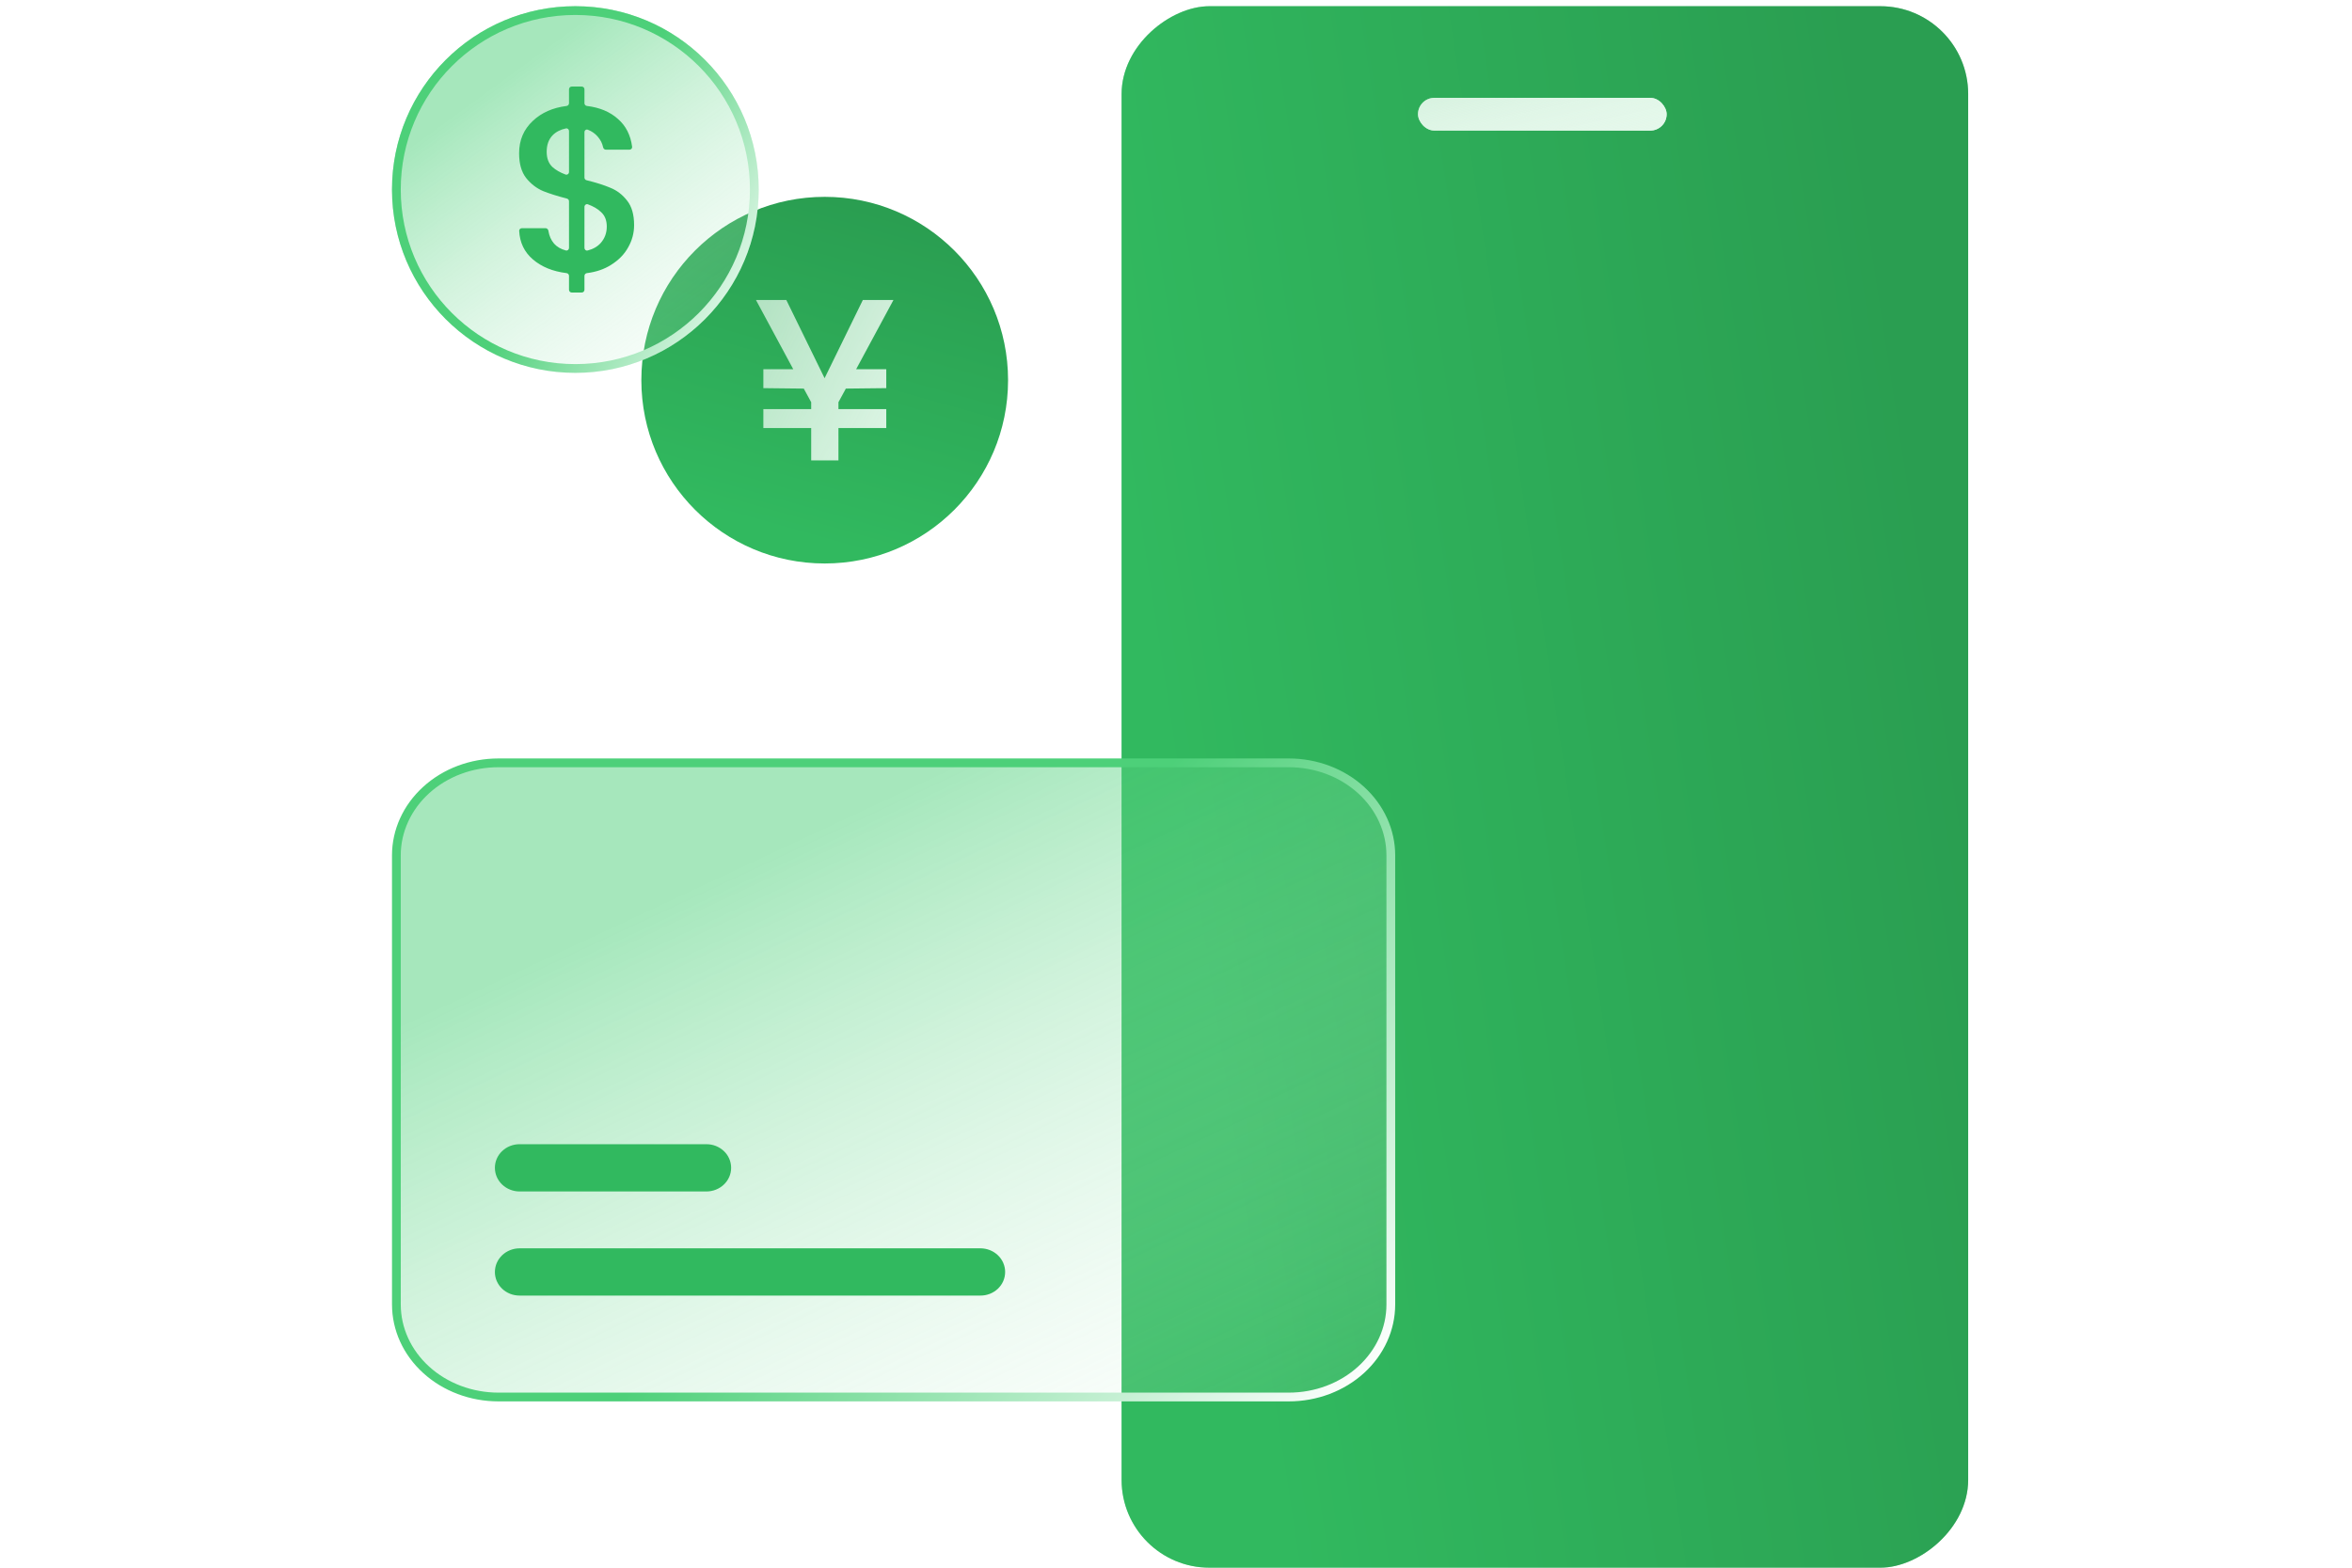 <svg width="120" height="80" viewBox="0 0 120 80" fill="none" xmlns="http://www.w3.org/2000/svg">
<g opacity="0.4" filter="url(#filter0_b_3127_10177)">
<rect x="57.224" y="80" width="79.683" height="43.193" rx="4.481" transform="rotate(-90 57.224 80)" fill="url(#paint0_linear_3127_10177)"/>
</g>
<rect x="57.224" y="80" width="79.683" height="43.193" rx="4.481" transform="rotate(-90 57.224 80)" fill="url(#paint1_linear_3127_10177)"/>
<rect x="72.346" y="4.993" width="12.687" height="1.67" rx="0.835" fill="url(#paint2_linear_3127_10177)"/>
<rect x="72.346" y="4.993" width="12.687" height="1.67" rx="0.835" fill="url(#paint3_linear_3127_10177)"/>
<g filter="url(#filter1_i_3127_10177)">
<path d="M21.741 40.318C22.715 39.429 24.042 38.928 25.429 38.928H65.755C67.142 38.928 68.468 39.429 69.443 40.318C70.417 41.205 70.96 42.404 70.96 43.649V66.569C70.96 67.814 70.417 69.013 69.443 69.9C68.468 70.788 67.142 71.29 65.755 71.29H25.429C24.042 71.29 22.715 70.788 21.741 69.9C20.766 69.013 20.224 67.814 20.224 66.569L20.223 43.649C20.223 42.404 20.766 41.205 21.741 40.318Z" fill="url(#paint4_linear_3127_10177)" fill-opacity="0.5" style="mix-blend-mode:overlay"/>
<path d="M21.741 40.318C22.715 39.429 24.042 38.928 25.429 38.928H65.755C67.142 38.928 68.468 39.429 69.443 40.318C70.417 41.205 70.96 42.404 70.96 43.649V66.569C70.96 67.814 70.417 69.013 69.443 69.9C68.468 70.788 67.142 71.29 65.755 71.29H25.429C24.042 71.29 22.715 70.788 21.741 69.9C20.766 69.013 20.224 67.814 20.224 66.569L20.223 43.649C20.223 42.404 20.766 41.205 21.741 40.318Z" stroke="url(#paint5_linear_3127_10177)" stroke-width="0.447"/>
<path fill-rule="evenodd" clip-rule="evenodd" d="M26.512 60.801L36.041 60.801C36.375 60.801 36.696 60.674 36.933 60.448C37.17 60.222 37.303 59.916 37.303 59.596C37.303 59.437 37.271 59.28 37.208 59.134C37.145 58.987 37.052 58.854 36.935 58.742C36.817 58.63 36.678 58.541 36.525 58.48C36.371 58.42 36.207 58.389 36.041 58.39L26.512 58.39C26.346 58.389 26.181 58.42 26.028 58.48C25.874 58.541 25.735 58.63 25.618 58.742C25.5 58.854 25.407 58.987 25.344 59.134C25.281 59.28 25.249 59.437 25.25 59.596C25.25 59.916 25.383 60.222 25.619 60.448C25.856 60.674 26.177 60.801 26.512 60.801ZM26.512 66.114H50.021C50.187 66.115 50.351 66.084 50.505 66.024C50.658 65.963 50.797 65.874 50.915 65.763C51.032 65.65 51.125 65.517 51.188 65.371C51.251 65.224 51.283 65.067 51.283 64.908C51.283 64.589 51.15 64.282 50.913 64.056C50.676 63.83 50.355 63.703 50.021 63.703H26.512C26.177 63.703 25.856 63.83 25.619 64.056C25.383 64.282 25.25 64.589 25.25 64.908C25.249 65.067 25.281 65.224 25.344 65.371C25.407 65.517 25.5 65.65 25.617 65.763C25.735 65.874 25.874 65.963 26.028 66.024C26.181 66.084 26.346 66.115 26.512 66.114Z" fill="#31B95F"/>
</g>
<circle cx="9.355" cy="9.355" r="9.355" transform="matrix(1 0 0 -1 32.722 28.755)" fill="url(#paint6_linear_3127_10177)"/>
<path d="M43.681 18.841H45.218V19.807L43.156 19.83L42.778 20.525V20.878H45.218V21.844H42.778V23.493H41.387V21.844H38.947V20.878H41.387V20.525L41.009 19.83L38.947 19.807V18.841H40.472L38.569 15.308H40.118L42.071 19.3L44.023 15.308H45.585L43.681 18.841Z" fill="url(#paint7_linear_3127_10177)"/>
<g filter="url(#filter2_i_3127_10177)">
<ellipse cx="29.355" cy="9.672" rx="9.355" ry="9.355" fill="url(#paint8_linear_3127_10177)" fill-opacity="0.5" style="mix-blend-mode:overlay"/>
</g>
<path d="M38.486 9.672C38.486 14.715 34.398 18.804 29.355 18.804C24.312 18.804 20.223 14.715 20.223 9.672C20.223 4.629 24.312 0.54 29.355 0.54C34.398 0.54 38.486 4.629 38.486 9.672Z" stroke="url(#paint9_linear_3127_10177)" stroke-width="0.447"/>
<path d="M32.352 11.488C32.352 11.891 32.251 12.269 32.049 12.623C31.855 12.977 31.564 13.274 31.176 13.516C30.828 13.738 30.417 13.878 29.946 13.937C29.874 13.945 29.819 14.006 29.819 14.078V14.788C29.819 14.865 29.756 14.928 29.679 14.928H29.171C29.094 14.928 29.031 14.865 29.031 14.788V14.077C29.031 14.005 28.976 13.945 28.904 13.937C28.203 13.851 27.631 13.618 27.189 13.238C26.753 12.865 26.52 12.38 26.489 11.785C26.485 11.708 26.548 11.645 26.625 11.645H27.835C27.908 11.645 27.968 11.702 27.979 11.774C28.018 12.031 28.114 12.25 28.267 12.43C28.415 12.597 28.616 12.714 28.869 12.781C28.953 12.803 29.031 12.737 29.031 12.65V10.27C29.031 10.206 28.987 10.15 28.925 10.134C28.432 10.006 28.027 9.878 27.71 9.751C27.37 9.606 27.079 9.38 26.837 9.075C26.603 8.769 26.485 8.351 26.485 7.82C26.485 7.152 26.72 6.601 27.189 6.166C27.631 5.749 28.203 5.496 28.904 5.408C28.976 5.399 29.031 5.339 29.031 5.267V4.556C29.031 4.479 29.094 4.417 29.171 4.417H29.679C29.756 4.417 29.819 4.479 29.819 4.556V5.266C29.819 5.339 29.874 5.399 29.946 5.407C30.598 5.486 31.125 5.707 31.528 6.07C31.931 6.419 32.172 6.891 32.251 7.487C32.262 7.568 32.197 7.639 32.115 7.639H30.916C30.843 7.639 30.784 7.584 30.77 7.513C30.729 7.314 30.638 7.135 30.498 6.975C30.364 6.816 30.195 6.698 29.991 6.619C29.905 6.586 29.819 6.653 29.819 6.745V9.061C29.819 9.126 29.863 9.182 29.926 9.197C30.419 9.318 30.823 9.447 31.14 9.582C31.48 9.718 31.766 9.94 32.001 10.245C32.235 10.543 32.352 10.957 32.352 11.488ZM27.892 7.747C27.892 8.077 27.988 8.335 28.183 8.52C28.35 8.673 28.573 8.801 28.851 8.905C28.94 8.938 29.031 8.871 29.031 8.776V6.685C29.031 6.602 28.958 6.536 28.876 6.553C28.6 6.609 28.372 6.725 28.195 6.903C27.993 7.112 27.892 7.393 27.892 7.747ZM29.819 12.652C29.819 12.738 29.896 12.804 29.979 12.783C30.259 12.714 30.485 12.584 30.655 12.393C30.857 12.16 30.958 11.883 30.958 11.561C30.958 11.239 30.857 10.989 30.655 10.813C30.495 10.659 30.276 10.531 29.998 10.427C29.91 10.394 29.819 10.462 29.819 10.556V12.652Z" fill="#31B95F"/>
<defs>
<filter id="filter0_b_3127_10177" x="49.891" y="-7.017" width="57.86" height="94.35" filterUnits="userSpaceOnUse" color-interpolation-filters="sRGB">
<feFlood flood-opacity="0" result="BackgroundImageFix"/>
<feGaussianBlur in="BackgroundImageFix" stdDeviation="3.667"/>
<feComposite in2="SourceAlpha" operator="in" result="effect1_backgroundBlur_3127_10177"/>
<feBlend mode="normal" in="SourceGraphic" in2="effect1_backgroundBlur_3127_10177" result="shape"/>
</filter>
<filter id="filter1_i_3127_10177" x="20" y="38.704" width="51.183" height="32.81" filterUnits="userSpaceOnUse" color-interpolation-filters="sRGB">
<feFlood flood-opacity="0" result="BackgroundImageFix"/>
<feBlend mode="normal" in="SourceGraphic" in2="BackgroundImageFix" result="shape"/>
<feColorMatrix in="SourceAlpha" type="matrix" values="0 0 0 0 0 0 0 0 0 0 0 0 0 0 0 0 0 0 127 0" result="hardAlpha"/>
<feOffset/>
<feGaussianBlur stdDeviation="1.494"/>
<feComposite in2="hardAlpha" operator="arithmetic" k2="-1" k3="1"/>
<feColorMatrix type="matrix" values="0 0 0 0 0.302 0 0 0 0 0.816 0 0 0 0 0.475 0 0 0 1 0"/>
<feBlend mode="normal" in2="shape" result="effect1_innerShadow_3127_10177"/>
</filter>
<filter id="filter2_i_3127_10177" x="20" y="0.317" width="18.709" height="18.71" filterUnits="userSpaceOnUse" color-interpolation-filters="sRGB">
<feFlood flood-opacity="0" result="BackgroundImageFix"/>
<feBlend mode="normal" in="SourceGraphic" in2="BackgroundImageFix" result="shape"/>
<feColorMatrix in="SourceAlpha" type="matrix" values="0 0 0 0 0 0 0 0 0 0 0 0 0 0 0 0 0 0 127 0" result="hardAlpha"/>
<feOffset/>
<feGaussianBlur stdDeviation="0.751"/>
<feComposite in2="hardAlpha" operator="arithmetic" k2="-1" k3="1"/>
<feColorMatrix type="matrix" values="0 0 0 0 0.302 0 0 0 0 0.816 0 0 0 0 0.475 0 0 0 1 0"/>
<feBlend mode="normal" in2="shape" result="effect1_innerShadow_3127_10177"/>
</filter>
<linearGradient id="paint0_linear_3127_10177" x1="77.385" y1="85.295" x2="83.484" y2="125.265" gradientUnits="userSpaceOnUse">
<stop stop-color="#31B95F"/>
<stop offset="1" stop-color="#2A9E51"/>
</linearGradient>
<linearGradient id="paint1_linear_3127_10177" x1="77.385" y1="85.295" x2="83.484" y2="125.265" gradientUnits="userSpaceOnUse">
<stop stop-color="#31B95F"/>
<stop offset="1" stop-color="#2A9E51"/>
</linearGradient>
<linearGradient id="paint2_linear_3127_10177" x1="77.307" y1="3.936" x2="78.429" y2="8.775" gradientUnits="userSpaceOnUse">
<stop stop-color="#E5F8EB" stop-opacity="0.73"/>
<stop offset="1" stop-color="#E5F8EB"/>
</linearGradient>
<linearGradient id="paint3_linear_3127_10177" x1="77.307" y1="3.936" x2="78.429" y2="8.775" gradientUnits="userSpaceOnUse">
<stop stop-color="#E5F8EB" stop-opacity="0.73"/>
<stop offset="1" stop-color="#E5F8EB"/>
</linearGradient>
<linearGradient id="paint4_linear_3127_10177" x1="80.492" y1="75.44" x2="60.876" y2="33.491" gradientUnits="userSpaceOnUse">
<stop stop-color="white" stop-opacity="0"/>
<stop offset="1" stop-color="#4DD079"/>
</linearGradient>
<linearGradient id="paint5_linear_3127_10177" x1="48.867" y1="51.525" x2="70.347" y2="70.183" gradientUnits="userSpaceOnUse">
<stop stop-color="#4DD079"/>
<stop offset="1" stop-color="white"/>
</linearGradient>
<linearGradient id="paint6_linear_3127_10177" x1="4.734" y1="2.294" x2="9.354" y2="18.709" gradientUnits="userSpaceOnUse">
<stop stop-color="#31B95F"/>
<stop offset="1" stop-color="#2A9E51"/>
</linearGradient>
<linearGradient id="paint7_linear_3127_10177" x1="41.312" y1="10.125" x2="51.15" y2="14.915" gradientUnits="userSpaceOnUse">
<stop stop-color="#E5F8EB" stop-opacity="0.73"/>
<stop offset="1" stop-color="#E5F8EB"/>
</linearGradient>
<linearGradient id="paint8_linear_3127_10177" x1="42.112" y1="21.266" x2="28.232" y2="2.239" gradientUnits="userSpaceOnUse">
<stop stop-color="white" stop-opacity="0"/>
<stop offset="1" stop-color="#4DD079"/>
</linearGradient>
<linearGradient id="paint9_linear_3127_10177" x1="30.552" y1="7.628" x2="41.068" y2="13.483" gradientUnits="userSpaceOnUse">
<stop stop-color="#4DD079"/>
<stop offset="1" stop-color="white"/>
</linearGradient>
</defs>
</svg>
